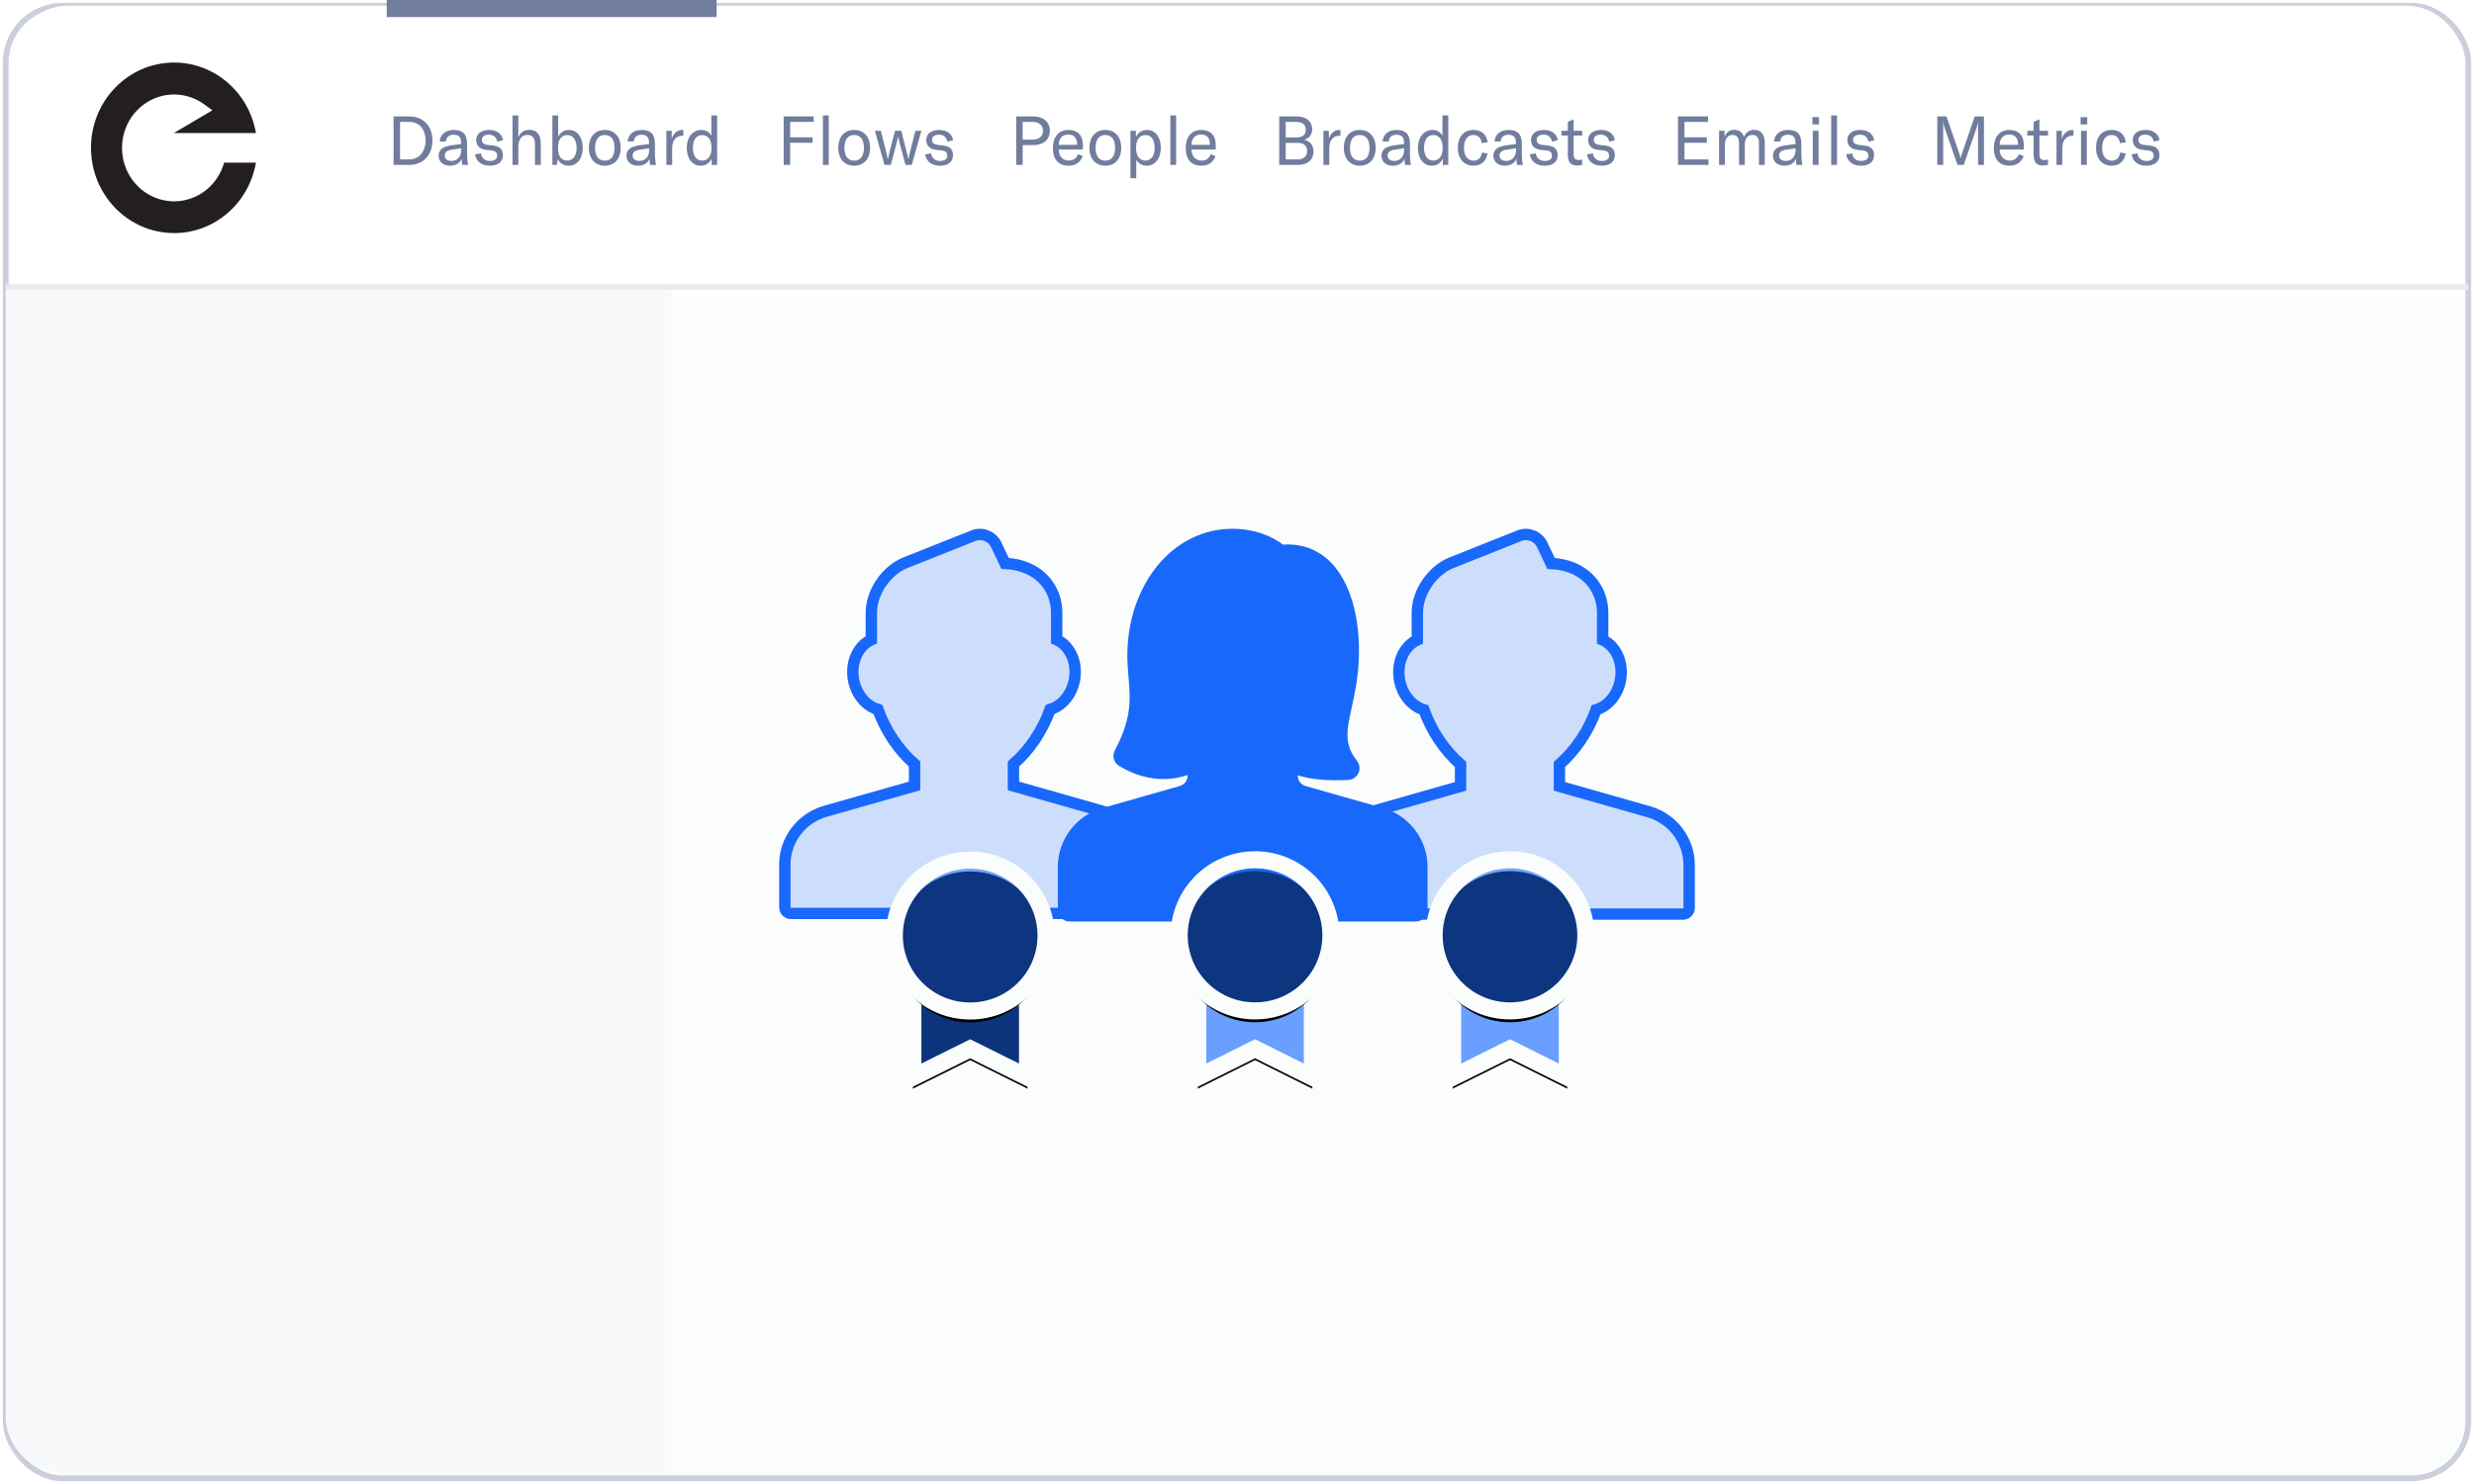 <?xml version="1.0" encoding="UTF-8"?>
<svg width="435px" height="261px" viewBox="0 0 435 261" version="1.1" xmlns="http://www.w3.org/2000/svg" xmlns:xlink="http://www.w3.org/1999/xlink">
    <!-- Generator: Sketch 64 (93537) - https://sketch.com -->
    <title>graphic-experts</title>
    <desc>Created with Sketch.</desc>
    <defs>
        <path d="M23.881,21.481 C21.538,24.474 17.901,26.435 13.801,26.435 C9.701,26.435 6.064,24.474 3.722,21.481 L3.722,38.718 L13.801,33.697 L23.881,38.718 L23.881,21.481 Z" id="path-1"></path>
        <filter x="-42.2%" y="-54.2%" width="184.3%" height="220.5%" filterUnits="objectBoundingBox" id="filter-2">
            <feMorphology radius="1.5" operator="dilate" in="SourceAlpha" result="shadowSpreadOuter1"></feMorphology>
            <feOffset dx="0" dy="2" in="shadowSpreadOuter1" result="shadowOffsetOuter1"></feOffset>
            <feGaussianBlur stdDeviation="2" in="shadowOffsetOuter1" result="shadowBlurOuter1"></feGaussianBlur>
            <feComposite in="shadowBlurOuter1" in2="SourceAlpha" operator="out" result="shadowBlurOuter1"></feComposite>
            <feColorMatrix values="0 0 0 0 0.094   0 0 0 0 0.408   0 0 0 0 0.984  0 0 0 1 0" type="matrix" in="shadowBlurOuter1"></feColorMatrix>
        </filter>
        <ellipse id="path-3" cx="13.801" cy="13.751" rx="13.338" ry="13.289"></ellipse>
        <filter x="-31.9%" y="-24.5%" width="163.7%" height="164.0%" filterUnits="objectBoundingBox" id="filter-4">
            <feMorphology radius="1.5" operator="dilate" in="SourceAlpha" result="shadowSpreadOuter1"></feMorphology>
            <feOffset dx="0" dy="2" in="shadowSpreadOuter1" result="shadowOffsetOuter1"></feOffset>
            <feGaussianBlur stdDeviation="2" in="shadowOffsetOuter1" result="shadowBlurOuter1"></feGaussianBlur>
            <feComposite in="shadowBlurOuter1" in2="SourceAlpha" operator="out" result="shadowBlurOuter1"></feComposite>
            <feColorMatrix values="0 0 0 0 0.094   0 0 0 0 0.408   0 0 0 0 0.984  0 0 0 1 0" type="matrix" in="shadowBlurOuter1"></feColorMatrix>
        </filter>
        <path d="M23.881,21.447 C21.538,24.434 17.901,26.392 13.801,26.392 C9.701,26.392 6.065,24.434 3.722,21.447 L3.722,38.658 L13.801,33.645 L23.881,38.658 L23.881,21.447 Z" id="path-5"></path>
        <filter x="-42.2%" y="-54.3%" width="184.3%" height="220.6%" filterUnits="objectBoundingBox" id="filter-6">
            <feMorphology radius="1.5" operator="dilate" in="SourceAlpha" result="shadowSpreadOuter1"></feMorphology>
            <feOffset dx="0" dy="2" in="shadowSpreadOuter1" result="shadowOffsetOuter1"></feOffset>
            <feGaussianBlur stdDeviation="2" in="shadowOffsetOuter1" result="shadowBlurOuter1"></feGaussianBlur>
            <feComposite in="shadowBlurOuter1" in2="SourceAlpha" operator="out" result="shadowBlurOuter1"></feComposite>
            <feColorMatrix values="0 0 0 0 0.094   0 0 0 0 0.408   0 0 0 0 0.984  0 0 0 1 0" type="matrix" in="shadowBlurOuter1"></feColorMatrix>
        </filter>
        <ellipse id="path-7" cx="13.801" cy="13.731" rx="13.338" ry="13.269"></ellipse>
        <filter x="-31.9%" y="-24.5%" width="163.7%" height="164.1%" filterUnits="objectBoundingBox" id="filter-8">
            <feMorphology radius="1.5" operator="dilate" in="SourceAlpha" result="shadowSpreadOuter1"></feMorphology>
            <feOffset dx="0" dy="2" in="shadowSpreadOuter1" result="shadowOffsetOuter1"></feOffset>
            <feGaussianBlur stdDeviation="2" in="shadowOffsetOuter1" result="shadowBlurOuter1"></feGaussianBlur>
            <feComposite in="shadowBlurOuter1" in2="SourceAlpha" operator="out" result="shadowBlurOuter1"></feComposite>
            <feColorMatrix values="0 0 0 0 0.094   0 0 0 0 0.408   0 0 0 0 0.984  0 0 0 1 0" type="matrix" in="shadowBlurOuter1"></feColorMatrix>
        </filter>
        <path d="M23.881,21.481 C21.538,24.474 17.901,26.435 13.801,26.435 C9.701,26.435 6.064,24.474 3.722,21.481 L3.722,38.718 L13.801,33.697 L23.881,38.718 L23.881,21.481 Z" id="path-9"></path>
        <filter x="-42.2%" y="-54.2%" width="184.3%" height="220.5%" filterUnits="objectBoundingBox" id="filter-10">
            <feMorphology radius="1.5" operator="dilate" in="SourceAlpha" result="shadowSpreadOuter1"></feMorphology>
            <feOffset dx="0" dy="2" in="shadowSpreadOuter1" result="shadowOffsetOuter1"></feOffset>
            <feGaussianBlur stdDeviation="2" in="shadowOffsetOuter1" result="shadowBlurOuter1"></feGaussianBlur>
            <feComposite in="shadowBlurOuter1" in2="SourceAlpha" operator="out" result="shadowBlurOuter1"></feComposite>
            <feColorMatrix values="0 0 0 0 0.094   0 0 0 0 0.408   0 0 0 0 0.984  0 0 0 1 0" type="matrix" in="shadowBlurOuter1"></feColorMatrix>
        </filter>
        <ellipse id="path-11" cx="13.801" cy="13.751" rx="13.338" ry="13.289"></ellipse>
        <filter x="-31.9%" y="-24.5%" width="163.7%" height="164.0%" filterUnits="objectBoundingBox" id="filter-12">
            <feMorphology radius="1.5" operator="dilate" in="SourceAlpha" result="shadowSpreadOuter1"></feMorphology>
            <feOffset dx="0" dy="2" in="shadowSpreadOuter1" result="shadowOffsetOuter1"></feOffset>
            <feGaussianBlur stdDeviation="2" in="shadowOffsetOuter1" result="shadowBlurOuter1"></feGaussianBlur>
            <feComposite in="shadowBlurOuter1" in2="SourceAlpha" operator="out" result="shadowBlurOuter1"></feComposite>
            <feColorMatrix values="0 0 0 0 0.094   0 0 0 0 0.408   0 0 0 0 0.984  0 0 0 1 0" type="matrix" in="shadowBlurOuter1"></feColorMatrix>
        </filter>
    </defs>
    <g id="Page-1" stroke="none" stroke-width="1" fill="none" fill-rule="evenodd">
        <g id="graphic-experts" transform="translate(1, 0)">
            <rect id="Rectangle" fill="#000000" fill-rule="nonzero" x="0" y="1" width="432" height="258" rx="10"></rect>
            <rect id="Rectangle" stroke="#CBCFDB" fill="#FBFCFC" fill-rule="nonzero" x="0" y="1" width="433" height="259" rx="10"></rect>
            <g id="Group" transform="translate(0, 1)">
                <path d="M11,0 L422,0 C427.523,0 432,4.477 432,10 L432,51 L1,51 L1,10 C1,4.477 5.477,0 11,0 Z" id="Path" fill="#FFFFFF" fill-rule="nonzero"></path>
                <line x1="0.5" y1="49.5" x2="432.5" y2="49.5" id="Path" stroke="#E9EBF0" stroke-linecap="square"></line>
            </g>
            <g id="Group" fill-rule="nonzero">
                <path d="M0,51 L117,51 L117,259 L10,259 C4.477,259 0,254.523 0,249 L0,51 Z" id="Path" fill="#F8F9FA"></path>
                <g transform="translate(137, 94)">
                    <g transform="translate(96, 0)">
                        <path d="M55.91,48.776 L40.19,44.302 L40.19,40.447 C42.989,38.02 45.304,34.566 46.638,30.833 C48.802,30.192 50.53,28.069 50.953,25.432 C51.434,22.426 50.077,19.584 47.793,18.546 L47.793,13.733 C47.793,9.71 44.946,5.392 38.714,5.093 L37.129,1.746 C36.399,0.29 34.65,-0.38 33.143,0.219 L21.185,4.985 C17.832,6.32 15.207,10.185 15.207,13.782 L15.207,18.545 C12.923,19.583 11.566,22.425 12.047,25.431 C12.47,28.069 14.198,30.191 16.362,30.832 C17.696,34.566 20.011,38.019 22.81,40.446 L22.81,44.301 L7.09,48.776 C2.915,49.965 0,53.816 0,58.142 L0,65.68 C0,66.279 0.487,66.763 1.086,66.763 L61.914,66.763 C62.513,66.763 63,66.279 63,65.68 L63,58.142 C63,53.816 60.085,49.965 55.91,48.776 L55.91,48.776 Z" id="Path" stroke="#1868FB" stroke-width="2" fill-opacity="0.2" fill="#1868FB"></path>
                        <g transform="translate(17.699, 56.753)">
                            <g id="Path">
                                <use fill="black" fill-opacity="1" filter="url(#filter-2)" xlink:href="#path-1"></use>
                                <use stroke="#FBFCFC" stroke-width="3" fill="#6A9EFF" xlink:href="#path-1"></use>
                            </g>
                            <g id="Oval">
                                <use fill="black" fill-opacity="1" filter="url(#filter-4)" xlink:href="#path-3"></use>
                                <use stroke="#FBFCFC" stroke-width="3" fill-opacity="0.5" fill="#1A6BFF" xlink:href="#path-3"></use>
                            </g>
                        </g>
                    </g>
                    <g>
                        <path d="M55.91,48.694 L40.19,44.228 L40.19,40.38 C42.989,37.956 45.304,34.509 46.638,30.781 C48.802,30.142 50.53,28.022 50.953,25.39 C51.434,22.388 50.077,19.551 47.793,18.515 L47.793,13.711 C47.793,9.694 44.946,5.383 38.714,5.084 L37.129,1.743 C36.399,0.29 34.65,-0.379 33.143,0.218 L21.185,4.976 C17.832,6.31 15.207,10.168 15.207,13.759 L15.207,18.514 C12.923,19.55 11.566,22.387 12.047,25.389 C12.47,28.022 14.198,30.14 16.362,30.78 C17.696,34.509 20.011,37.955 22.81,40.379 L22.81,44.227 L7.09,48.694 C2.915,49.882 0,53.726 0,58.044 L0,65.571 C0,66.168 0.487,66.651 1.086,66.651 L61.914,66.651 C62.513,66.651 63,66.168 63,65.571 L63,58.044 C63,53.726 60.085,49.882 55.91,48.694 L55.91,48.694 Z" id="Path" stroke="#1868FB" stroke-width="2" fill-opacity="0.2" fill="#1868FB"></path>
                        <g transform="translate(18.785, 56.811)">
                            <g id="Path">
                                <use fill="black" fill-opacity="1" filter="url(#filter-6)" xlink:href="#path-5"></use>
                                <use stroke="#FBFCFC" stroke-width="3" fill-opacity="0.5" fill="#1868FB" xlink:href="#path-5"></use>
                            </g>
                            <g id="Oval">
                                <use fill="black" fill-opacity="1" filter="url(#filter-8)" xlink:href="#path-7"></use>
                                <use stroke="#FBFCFC" stroke-width="3" fill-opacity="0.5" fill="#1A6BFF" xlink:href="#path-7"></use>
                            </g>
                        </g>
                    </g>
                    <g transform="translate(49, 0)">
                        <path d="M55.91,49.083 L42.262,45.198 C41.041,44.852 40.19,43.726 40.19,42.463 C40.19,41.735 40.886,41.213 41.58,41.432 C43.68,42.095 46.436,42.339 50.014,42.178 C50.897,42.136 51.367,41.117 50.816,40.423 C48.19,37.127 48.787,34.381 49.692,30.225 C50.206,27.867 50.787,25.196 50.919,21.853 C51.209,14.549 49.316,8.323 45.854,5.198 C43.775,3.321 41.22,2.519 38.244,2.813 C34.271,-0.562 25.43,-1.867 18.799,4.484 C14.318,8.774 11.872,15.604 12.256,22.757 C12.515,27.585 13.664,31.43 9.905,38.421 C9.634,38.927 9.804,39.555 10.294,39.855 C13.884,42.048 17.821,42.593 21.379,41.387 C22.059,41.159 22.81,41.608 22.81,42.463 C22.81,43.726 21.959,44.852 20.739,45.198 L7.09,49.083 C2.915,50.273 0,54.123 0,58.449 L0,65.988 C0,66.586 0.487,67.07 1.086,67.07 L61.914,67.07 C62.513,67.07 63,66.586 63,65.988 L63,58.449 C63,54.123 60.085,50.273 55.91,49.083 L55.91,49.083 Z" id="Path" stroke="#1868FB" stroke-width="2" fill="#1868FB"></path>
                        <g transform="translate(19.871, 56.753)">
                            <g id="Path">
                                <use fill="black" fill-opacity="1" filter="url(#filter-10)" xlink:href="#path-9"></use>
                                <use stroke="#FBFCFC" stroke-width="3" fill="#6A9EFF" xlink:href="#path-9"></use>
                            </g>
                            <g id="Oval">
                                <use fill="black" fill-opacity="1" filter="url(#filter-12)" xlink:href="#path-11"></use>
                                <use stroke="#FBFCFC" stroke-width="3" fill-opacity="0.5" fill="#1A6BFF" xlink:href="#path-11"></use>
                            </g>
                        </g>
                    </g>
                </g>
                <path d="M70.972,29 C73.456,29 75.04,27.212 75.04,24.728 C75.04,22.196 73.444,20.48 70.996,20.48 L68.2,20.48 L68.2,29 L70.972,29 Z M70.948,28.04 L69.34,28.04 L69.34,21.44 L70.972,21.44 C72.808,21.44 73.828,22.832 73.828,24.728 C73.828,26.552 72.784,28.04 70.948,28.04 Z M78.148,29.144 C79.132,29.144 79.888,28.676 80.164,27.908 C80.176,28.292 80.212,28.688 80.26,29 L81.328,29 C81.184,28.532 81.124,27.896 81.124,26.972 L81.124,25.352 C81.124,23.6 80.404,22.856 78.76,22.856 C77.356,22.856 76.396,23.66 76.312,24.884 L77.404,24.884 C77.452,24.128 77.956,23.696 78.772,23.696 C79.696,23.696 80.092,24.14 80.092,25.244 L80.092,25.34 L78.976,25.472 C77.992,25.592 77.416,25.736 76.96,25.964 C76.42,26.264 76.12,26.78 76.12,27.38 C76.12,28.448 76.924,29.144 78.148,29.144 L78.148,29.144 Z M78.376,28.304 C77.644,28.304 77.2,27.944 77.2,27.356 C77.2,26.768 77.584,26.456 78.472,26.324 L80.104,26.084 L80.104,26.384 C80.104,27.548 79.42,28.304 78.376,28.304 L78.376,28.304 Z M85.12,29.144 C86.584,29.144 87.424,28.448 87.424,27.308 C87.424,26.36 86.956,25.736 85.768,25.604 L84.808,25.496 C84.064,25.412 83.728,25.1 83.728,24.584 C83.728,24.008 84.196,23.684 84.988,23.684 C85.804,23.684 86.296,24.188 86.428,24.908 L87.436,24.68 C87.304,23.576 86.38,22.856 85.012,22.856 C83.596,22.856 82.732,23.54 82.732,24.632 C82.732,25.556 83.296,26.228 84.484,26.36 L85.456,26.468 C86.104,26.54 86.416,26.804 86.416,27.404 C86.416,27.968 85.972,28.304 85.168,28.304 C84.28,28.304 83.716,27.848 83.56,26.972 L82.528,27.152 C82.744,28.436 83.692,29.144 85.12,29.144 L85.12,29.144 Z M90.136,29 L90.136,25.868 C90.136,24.512 90.724,23.732 91.756,23.732 C92.62,23.732 93.064,24.284 93.064,25.34 L93.064,29 L94.084,29 L94.084,25.268 C94.084,23.672 93.4,22.832 92.104,22.832 C91.168,22.832 90.496,23.276 90.136,24.128 L90.136,20.3 L89.116,20.3 L89.116,29 L90.136,29 Z M98.992,29.144 C100.492,29.144 101.464,27.872 101.464,26 C101.464,24.164 100.516,22.856 99.052,22.856 C98.116,22.856 97.456,23.372 97.144,24.044 L97.144,20.3 L96.124,20.3 L96.124,29 L96.904,29 L97.084,27.968 C97.396,28.664 98.08,29.144 98.992,29.144 Z M98.716,28.244 C97.708,28.244 97.12,27.428 97.12,26.18 L97.12,25.868 C97.12,24.56 97.72,23.756 98.728,23.756 C99.796,23.756 100.384,24.656 100.384,26 C100.384,27.368 99.76,28.244 98.716,28.244 Z M105.34,29.144 C107.032,29.144 108.136,27.956 108.136,26 C108.136,24.044 107.032,22.856 105.34,22.856 C103.648,22.856 102.544,24.044 102.544,26 C102.544,27.956 103.648,29.144 105.34,29.144 Z M105.34,28.256 C104.26,28.256 103.624,27.488 103.624,26 C103.624,24.512 104.26,23.744 105.34,23.744 C106.42,23.744 107.056,24.512 107.056,26 C107.056,27.488 106.42,28.256 105.34,28.256 Z M111.184,29.144 C112.168,29.144 112.924,28.676 113.2,27.908 C113.212,28.292 113.248,28.688 113.296,29 L114.364,29 C114.22,28.532 114.16,27.896 114.16,26.972 L114.16,25.352 C114.16,23.6 113.44,22.856 111.796,22.856 C110.392,22.856 109.432,23.66 109.348,24.884 L110.44,24.884 C110.488,24.128 110.992,23.696 111.808,23.696 C112.732,23.696 113.128,24.14 113.128,25.244 L113.128,25.34 L112.012,25.472 C111.028,25.592 110.452,25.736 109.996,25.964 C109.456,26.264 109.156,26.78 109.156,27.38 C109.156,28.448 109.96,29.144 111.184,29.144 L111.184,29.144 Z M111.412,28.304 C110.68,28.304 110.236,27.944 110.236,27.356 C110.236,26.768 110.62,26.456 111.508,26.324 L113.14,26.084 L113.14,26.384 C113.14,27.548 112.456,28.304 111.412,28.304 L111.412,28.304 Z M117.184,29 L117.184,26.432 C117.184,25.712 117.208,24.908 117.784,24.332 C118.072,24.044 118.48,23.864 119.104,23.864 L119.152,23.864 L119.152,22.868 C119.08,22.856 119.008,22.856 118.936,22.856 C118.024,22.856 117.4,23.528 117.112,24.368 L117.112,23 L116.164,23 L116.164,29 L117.184,29 Z M122.188,29.144 C123.124,29.144 123.772,28.688 124.132,27.884 L124.132,29 L125.092,29 L125.092,20.3 L124.072,20.3 L124.072,23.888 C123.688,23.18 123.1,22.856 122.308,22.856 C120.808,22.856 119.752,24.152 119.752,26 C119.752,27.884 120.736,29.144 122.188,29.144 Z M122.464,28.244 C121.444,28.244 120.832,27.404 120.832,26 C120.832,24.584 121.444,23.756 122.464,23.756 C123.472,23.756 124.096,24.56 124.096,25.868 L124.096,26.144 C124.096,27.428 123.46,28.244 122.464,28.244 L122.464,28.244 Z M137.932,29 L137.932,25.112 L141.868,25.112 L141.868,24.152 L137.932,24.152 L137.932,21.44 L142.072,21.44 L142.072,20.48 L136.792,20.48 L136.792,29 L137.932,29 Z M144.712,29 L144.712,20.3 L143.692,20.3 L143.692,29 L144.712,29 Z M149.188,29.144 C150.88,29.144 151.984,27.956 151.984,26 C151.984,24.044 150.88,22.856 149.188,22.856 C147.496,22.856 146.392,24.044 146.392,26 C146.392,27.956 147.496,29.144 149.188,29.144 Z M149.188,28.256 C148.108,28.256 147.472,27.488 147.472,26 C147.472,24.512 148.108,23.744 149.188,23.744 C150.268,23.744 150.904,24.512 150.904,26 C150.904,27.488 150.268,28.256 149.188,28.256 Z M155.632,29 L156.772,24.68 C156.82,24.488 156.88,24.188 156.904,24.008 L156.928,24.008 C156.952,24.188 157.012,24.488 157.06,24.68 L158.2,29 L159.316,29 L161.008,23 L159.952,23 L158.872,27.284 C158.824,27.5 158.776,27.752 158.74,27.992 L158.716,27.992 C158.68,27.752 158.608,27.5 158.56,27.284 L157.468,23 L156.364,23 L155.272,27.284 C155.224,27.5 155.152,27.752 155.116,27.992 L155.092,27.992 C155.056,27.752 155.008,27.5 154.96,27.284 L153.88,23 L152.824,23 L154.516,29 L155.632,29 Z M164.26,29.144 C165.724,29.144 166.564,28.448 166.564,27.308 C166.564,26.36 166.096,25.736 164.908,25.604 L163.948,25.496 C163.204,25.412 162.868,25.1 162.868,24.584 C162.868,24.008 163.336,23.684 164.128,23.684 C164.944,23.684 165.436,24.188 165.568,24.908 L166.576,24.68 C166.444,23.576 165.52,22.856 164.152,22.856 C162.736,22.856 161.872,23.54 161.872,24.632 C161.872,25.556 162.436,26.228 163.624,26.36 L164.596,26.468 C165.244,26.54 165.556,26.804 165.556,27.404 C165.556,27.968 165.112,28.304 164.308,28.304 C163.42,28.304 162.856,27.848 162.7,26.972 L161.668,27.152 C161.884,28.436 162.832,29.144 164.26,29.144 Z M178.816,29 L178.816,25.52 L180.7,25.52 C182.464,25.52 183.592,24.536 183.592,23 C183.592,21.464 182.464,20.48 180.7,20.48 L177.676,20.48 L177.676,29 L178.816,29 Z M180.58,24.56 L178.816,24.56 L178.816,21.44 L180.58,21.44 C181.684,21.44 182.392,22.052 182.392,23 C182.392,23.948 181.684,24.56 180.58,24.56 L180.58,24.56 Z M186.868,29.144 C188.08,29.144 188.956,28.568 189.376,27.476 L188.536,27.104 C188.272,27.836 187.708,28.244 186.94,28.244 C185.872,28.244 185.164,27.476 185.152,26.3 L189.412,26.3 L189.412,25.58 C189.412,23.78 188.476,22.856 186.856,22.856 C185.14,22.856 184.132,24.068 184.132,26.072 C184.132,28.052 185.152,29.144 186.868,29.144 L186.868,29.144 Z M188.38,25.472 L185.152,25.472 C185.176,24.344 185.776,23.66 186.832,23.66 C187.816,23.66 188.38,24.236 188.38,25.34 L188.38,25.472 Z M193.348,29.144 C195.04,29.144 196.144,27.956 196.144,26 C196.144,24.044 195.04,22.856 193.348,22.856 C191.656,22.856 190.552,24.044 190.552,26 C190.552,27.956 191.656,29.144 193.348,29.144 L193.348,29.144 Z M193.348,28.256 C192.268,28.256 191.632,27.488 191.632,26 C191.632,24.512 192.268,23.744 193.348,23.744 C194.428,23.744 195.064,24.512 195.064,26 C195.064,27.488 194.428,28.256 193.348,28.256 Z M198.784,31.34 L198.784,28.052 C199.048,28.64 199.696,29.144 200.62,29.144 C202.072,29.144 203.104,27.92 203.104,26 C203.104,24.104 202.132,22.856 200.68,22.856 C199.804,22.856 199.108,23.288 198.724,24.116 L198.724,23 L197.764,23 L197.764,31.34 L198.784,31.34 Z M200.38,28.244 C199.384,28.244 198.76,27.428 198.76,26.132 L198.76,25.844 C198.76,24.548 199.408,23.756 200.416,23.756 C201.424,23.756 202.024,24.584 202.024,26 C202.024,27.404 201.4,28.244 200.38,28.244 L200.38,28.244 Z M205.804,29 L205.804,20.3 L204.784,20.3 L204.784,29 L205.804,29 Z M210.22,29.144 C211.432,29.144 212.308,28.568 212.728,27.476 L211.888,27.104 C211.624,27.836 211.06,28.244 210.292,28.244 C209.224,28.244 208.516,27.476 208.504,26.3 L212.764,26.3 L212.764,25.58 C212.764,23.78 211.828,22.856 210.208,22.856 C208.492,22.856 207.484,24.068 207.484,26.072 C207.484,28.052 208.504,29.144 210.22,29.144 L210.22,29.144 Z M211.732,25.472 L208.504,25.472 C208.528,24.344 209.128,23.66 210.184,23.66 C211.168,23.66 211.732,24.236 211.732,25.34 L211.732,25.472 Z M227.14,29 C229.3,29 229.96,27.752 229.96,26.66 C229.96,25.52 229.312,24.776 228.292,24.596 C229.264,24.32 229.72,23.552 229.72,22.748 C229.72,21.74 229.132,20.48 226.888,20.48 L223.924,20.48 L223.924,29 L227.14,29 Z M226.888,24.176 L225.064,24.176 L225.064,21.44 L226.888,21.44 C228.268,21.44 228.592,22.16 228.592,22.832 C228.592,23.42 228.352,24.176 226.888,24.176 Z M227.08,28.04 L225.064,28.04 L225.064,25.136 L227.2,25.136 C228.364,25.136 228.832,25.76 228.832,26.552 C228.832,27.32 228.412,28.04 227.08,28.04 Z M232.72,29 L232.72,26.432 C232.72,25.712 232.744,24.908 233.32,24.332 C233.608,24.044 234.016,23.864 234.64,23.864 L234.688,23.864 L234.688,22.868 C234.616,22.856 234.544,22.856 234.472,22.856 C233.56,22.856 232.936,23.528 232.648,24.368 L232.648,23 L231.7,23 L231.7,29 L232.72,29 Z M238.084,29.144 C239.776,29.144 240.88,27.956 240.88,26 C240.88,24.044 239.776,22.856 238.084,22.856 C236.392,22.856 235.288,24.044 235.288,26 C235.288,27.956 236.392,29.144 238.084,29.144 L238.084,29.144 Z M238.084,28.256 C237.004,28.256 236.368,27.488 236.368,26 C236.368,24.512 237.004,23.744 238.084,23.744 C239.164,23.744 239.8,24.512 239.8,26 C239.8,27.488 239.164,28.256 238.084,28.256 Z M243.928,29.144 C244.912,29.144 245.668,28.676 245.944,27.908 C245.956,28.292 245.992,28.688 246.04,29 L247.108,29 C246.964,28.532 246.904,27.896 246.904,26.972 L246.904,25.352 C246.904,23.6 246.184,22.856 244.54,22.856 C243.136,22.856 242.176,23.66 242.092,24.884 L243.184,24.884 C243.232,24.128 243.736,23.696 244.552,23.696 C245.476,23.696 245.872,24.14 245.872,25.244 L245.872,25.34 L244.756,25.472 C243.772,25.592 243.196,25.736 242.74,25.964 C242.2,26.264 241.9,26.78 241.9,27.38 C241.9,28.448 242.704,29.144 243.928,29.144 L243.928,29.144 Z M244.156,28.304 C243.424,28.304 242.98,27.944 242.98,27.356 C242.98,26.768 243.364,26.456 244.252,26.324 L245.884,26.084 L245.884,26.384 C245.884,27.548 245.2,28.304 244.156,28.304 Z M250.744,29.144 C251.68,29.144 252.328,28.688 252.688,27.884 L252.688,29 L253.648,29 L253.648,20.3 L252.628,20.3 L252.628,23.888 C252.244,23.18 251.656,22.856 250.864,22.856 C249.364,22.856 248.308,24.152 248.308,26 C248.308,27.884 249.292,29.144 250.744,29.144 L250.744,29.144 Z M251.02,28.244 C250,28.244 249.388,27.404 249.388,26 C249.388,24.584 250,23.756 251.02,23.756 C252.028,23.756 252.652,24.56 252.652,25.868 L252.652,26.144 C252.652,27.428 252.016,28.244 251.02,28.244 Z M258.088,29.144 C259.432,29.144 260.332,28.352 260.548,26.984 L259.576,26.828 C259.42,27.764 258.916,28.256 258.1,28.256 C257.032,28.256 256.408,27.428 256.408,25.988 C256.408,24.584 257.032,23.744 258.064,23.744 C258.88,23.744 259.408,24.248 259.516,25.16 L260.56,25.04 C260.404,23.66 259.492,22.856 258.088,22.856 C256.384,22.856 255.328,24.044 255.328,26 C255.328,27.92 256.408,29.144 258.088,29.144 L258.088,29.144 Z M263.608,29.144 C264.592,29.144 265.348,28.676 265.624,27.908 C265.636,28.292 265.672,28.688 265.72,29 L266.788,29 C266.644,28.532 266.584,27.896 266.584,26.972 L266.584,25.352 C266.584,23.6 265.864,22.856 264.22,22.856 C262.816,22.856 261.856,23.66 261.772,24.884 L262.864,24.884 C262.912,24.128 263.416,23.696 264.232,23.696 C265.156,23.696 265.552,24.14 265.552,25.244 L265.552,25.34 L264.436,25.472 C263.452,25.592 262.876,25.736 262.42,25.964 C261.88,26.264 261.58,26.78 261.58,27.38 C261.58,28.448 262.384,29.144 263.608,29.144 L263.608,29.144 Z M263.836,28.304 C263.104,28.304 262.66,27.944 262.66,27.356 C262.66,26.768 263.044,26.456 263.932,26.324 L265.564,26.084 L265.564,26.384 C265.564,27.548 264.88,28.304 263.836,28.304 Z M270.58,29.144 C272.044,29.144 272.884,28.448 272.884,27.308 C272.884,26.36 272.416,25.736 271.228,25.604 L270.268,25.496 C269.524,25.412 269.188,25.1 269.188,24.584 C269.188,24.008 269.656,23.684 270.448,23.684 C271.264,23.684 271.756,24.188 271.888,24.908 L272.896,24.68 C272.764,23.576 271.84,22.856 270.472,22.856 C269.056,22.856 268.192,23.54 268.192,24.632 C268.192,25.556 268.756,26.228 269.944,26.36 L270.916,26.468 C271.564,26.54 271.876,26.804 271.876,27.404 C271.876,27.968 271.432,28.304 270.628,28.304 C269.74,28.304 269.176,27.848 269.02,26.972 L267.988,27.152 C268.204,28.436 269.152,29.144 270.58,29.144 Z M276.304,29.108 C276.688,29.108 276.928,29.072 277.192,29 L277.192,28.064 C276.988,28.112 276.832,28.148 276.568,28.148 C275.956,28.148 275.692,27.848 275.692,27.164 L275.692,23.84 L277.192,23.84 L277.192,23 L275.692,23 L275.692,20.996 L274.672,21.428 L274.672,23 L273.556,23 L273.556,23.84 L274.672,23.84 L274.672,27.2 C274.672,28.316 275.008,29.108 276.304,29.108 Z M280.624,29.144 C282.088,29.144 282.928,28.448 282.928,27.308 C282.928,26.36 282.46,25.736 281.272,25.604 L280.312,25.496 C279.568,25.412 279.232,25.1 279.232,24.584 C279.232,24.008 279.7,23.684 280.492,23.684 C281.308,23.684 281.8,24.188 281.932,24.908 L282.94,24.68 C282.808,23.576 281.884,22.856 280.516,22.856 C279.1,22.856 278.236,23.54 278.236,24.632 C278.236,25.556 278.8,26.228 279.988,26.36 L280.96,26.468 C281.608,26.54 281.92,26.804 281.92,27.404 C281.92,27.968 281.476,28.304 280.672,28.304 C279.784,28.304 279.22,27.848 279.064,26.972 L278.032,27.152 C278.248,28.436 279.196,29.144 280.624,29.144 Z M299.404,29 L299.404,28.04 L295.18,28.04 L295.18,25.112 L299.116,25.112 L299.116,24.152 L295.18,24.152 L295.18,21.44 L299.32,21.44 L299.32,20.48 L294.04,20.48 L294.04,29 L299.404,29 Z M302.284,29 L302.284,25.496 C302.284,24.404 302.8,23.732 303.64,23.732 C304.36,23.732 304.768,24.224 304.768,25.1 L304.768,29 L305.788,29 L305.788,25.448 C305.788,24.356 306.28,23.732 307.132,23.732 C307.888,23.732 308.272,24.212 308.272,25.148 L308.272,29 L309.292,29 L309.292,25.064 C309.292,23.66 308.62,22.832 307.468,22.832 C306.652,22.832 306.04,23.24 305.644,24.056 C305.368,23.264 304.768,22.832 303.94,22.832 C303.136,22.832 302.56,23.24 302.224,24.044 L302.224,23 L301.264,23 L301.264,29 L302.284,29 Z M312.76,29.144 C313.744,29.144 314.5,28.676 314.776,27.908 C314.788,28.292 314.824,28.688 314.872,29 L315.94,29 C315.796,28.532 315.736,27.896 315.736,26.972 L315.736,25.352 C315.736,23.6 315.016,22.856 313.372,22.856 C311.968,22.856 311.008,23.66 310.924,24.884 L312.016,24.884 C312.064,24.128 312.568,23.696 313.384,23.696 C314.308,23.696 314.704,24.14 314.704,25.244 L314.704,25.34 L313.588,25.472 C312.604,25.592 312.028,25.736 311.572,25.964 C311.032,26.264 310.732,26.78 310.732,27.38 C310.732,28.448 311.536,29.144 312.76,29.144 L312.76,29.144 Z M312.988,28.304 C312.256,28.304 311.812,27.944 311.812,27.356 C311.812,26.768 312.196,26.456 313.084,26.324 L314.716,26.084 L314.716,26.384 C314.716,27.548 314.032,28.304 312.988,28.304 Z M318.832,21.884 L318.832,20.6 L317.668,20.6 L317.668,21.884 L318.832,21.884 Z M318.76,29 L318.76,23 L317.74,23 L317.74,29 L318.76,29 Z M322,29 L322,20.3 L320.98,20.3 L320.98,29 L322,29 Z M326.212,29.144 C327.676,29.144 328.516,28.448 328.516,27.308 C328.516,26.36 328.048,25.736 326.86,25.604 L325.9,25.496 C325.156,25.412 324.82,25.1 324.82,24.584 C324.82,24.008 325.288,23.684 326.08,23.684 C326.896,23.684 327.388,24.188 327.52,24.908 L328.528,24.68 C328.396,23.576 327.472,22.856 326.104,22.856 C324.688,22.856 323.824,23.54 323.824,24.632 C323.824,25.556 324.388,26.228 325.576,26.36 L326.548,26.468 C327.196,26.54 327.508,26.804 327.508,27.404 C327.508,27.968 327.064,28.304 326.26,28.304 C325.372,28.304 324.808,27.848 324.652,26.972 L323.62,27.152 C323.836,28.436 324.784,29.144 326.212,29.144 Z M340.672,29 L340.672,22.424 C340.672,22.076 340.66,21.788 340.624,21.512 L340.672,21.512 C340.696,21.68 340.816,22.196 340.924,22.484 L343.18,29 L344.284,29 L346.54,22.484 C346.648,22.196 346.768,21.68 346.792,21.512 L346.84,21.512 C346.804,21.788 346.792,22.076 346.792,22.424 L346.792,29 L347.836,29 L347.836,20.48 L346.216,20.48 L343.96,27.032 C343.816,27.452 343.792,27.524 343.744,27.836 L343.72,27.836 C343.672,27.524 343.648,27.452 343.504,27.032 L341.248,20.48 L339.628,20.48 L339.628,29 L340.672,29 Z M352.312,29.144 C353.524,29.144 354.4,28.568 354.82,27.476 L353.98,27.104 C353.716,27.836 353.152,28.244 352.384,28.244 C351.316,28.244 350.608,27.476 350.596,26.3 L354.856,26.3 L354.856,25.58 C354.856,23.78 353.92,22.856 352.3,22.856 C350.584,22.856 349.576,24.068 349.576,26.072 C349.576,28.052 350.596,29.144 352.312,29.144 L352.312,29.144 Z M353.824,25.472 L350.596,25.472 C350.62,24.344 351.22,23.66 352.276,23.66 C353.26,23.66 353.824,24.236 353.824,25.34 L353.824,25.472 Z M358.204,29.108 C358.588,29.108 358.828,29.072 359.092,29 L359.092,28.064 C358.888,28.112 358.732,28.148 358.468,28.148 C357.856,28.148 357.592,27.848 357.592,27.164 L357.592,23.84 L359.092,23.84 L359.092,23 L357.592,23 L357.592,20.996 L356.572,21.428 L356.572,23 L355.456,23 L355.456,23.84 L356.572,23.84 L356.572,27.2 C356.572,28.316 356.908,29.108 358.204,29.108 L358.204,29.108 Z M361.612,29 L361.612,26.432 C361.612,25.712 361.636,24.908 362.212,24.332 C362.5,24.044 362.908,23.864 363.532,23.864 L363.58,23.864 L363.58,22.868 C363.508,22.856 363.436,22.856 363.364,22.856 C362.452,22.856 361.828,23.528 361.54,24.368 L361.54,23 L360.592,23 L360.592,29 L361.612,29 Z M365.992,21.884 L365.992,20.6 L364.828,20.6 L364.828,21.884 L365.992,21.884 Z M365.92,29 L365.92,23 L364.9,23 L364.9,29 L365.92,29 Z M370.3,29.144 C371.644,29.144 372.544,28.352 372.76,26.984 L371.788,26.828 C371.632,27.764 371.128,28.256 370.312,28.256 C369.244,28.256 368.62,27.428 368.62,25.988 C368.62,24.584 369.244,23.744 370.276,23.744 C371.092,23.744 371.62,24.248 371.728,25.16 L372.772,25.04 C372.616,23.66 371.704,22.856 370.3,22.856 C368.596,22.856 367.54,24.044 367.54,26 C367.54,27.92 368.62,29.144 370.3,29.144 L370.3,29.144 Z M376.384,29.144 C377.848,29.144 378.688,28.448 378.688,27.308 C378.688,26.36 378.22,25.736 377.032,25.604 L376.072,25.496 C375.328,25.412 374.992,25.1 374.992,24.584 C374.992,24.008 375.46,23.684 376.252,23.684 C377.068,23.684 377.56,24.188 377.692,24.908 L378.7,24.68 C378.568,23.576 377.644,22.856 376.276,22.856 C374.86,22.856 373.996,23.54 373.996,24.632 C373.996,25.556 374.56,26.228 375.748,26.36 L376.72,26.468 C377.368,26.54 377.68,26.804 377.68,27.404 C377.68,27.968 377.236,28.304 376.432,28.304 C375.544,28.304 374.98,27.848 374.824,26.972 L373.792,27.152 C374.008,28.436 374.956,29.144 376.384,29.144 Z" id="Shape" fill="#707D9D"></path>
                <polygon id="Path" fill="#707D9D" points="67 0 125 0 125 3 67 3"></polygon>
                <path d="M29.612,40.991 C21.872,40.992 15.475,34.797 15.025,26.867 C14.575,18.937 20.23,12.023 27.917,11.102 C35.605,10.182 42.658,15.574 44,23.397 L29.564,23.397 L36.34,19.4 L34.996,18.415 C31.764,16.002 27.381,16.018 24.167,18.456 C20.954,20.894 19.652,25.19 20.952,29.068 C22.251,32.946 25.852,35.511 29.847,35.405 C33.842,35.298 37.308,32.544 38.409,28.601 L44,28.601 C42.772,35.77 36.705,40.999 29.612,41 L29.612,40.991 Z" id="Path" fill="#231F20"></path>
            </g>
        </g>
    </g>
</svg>